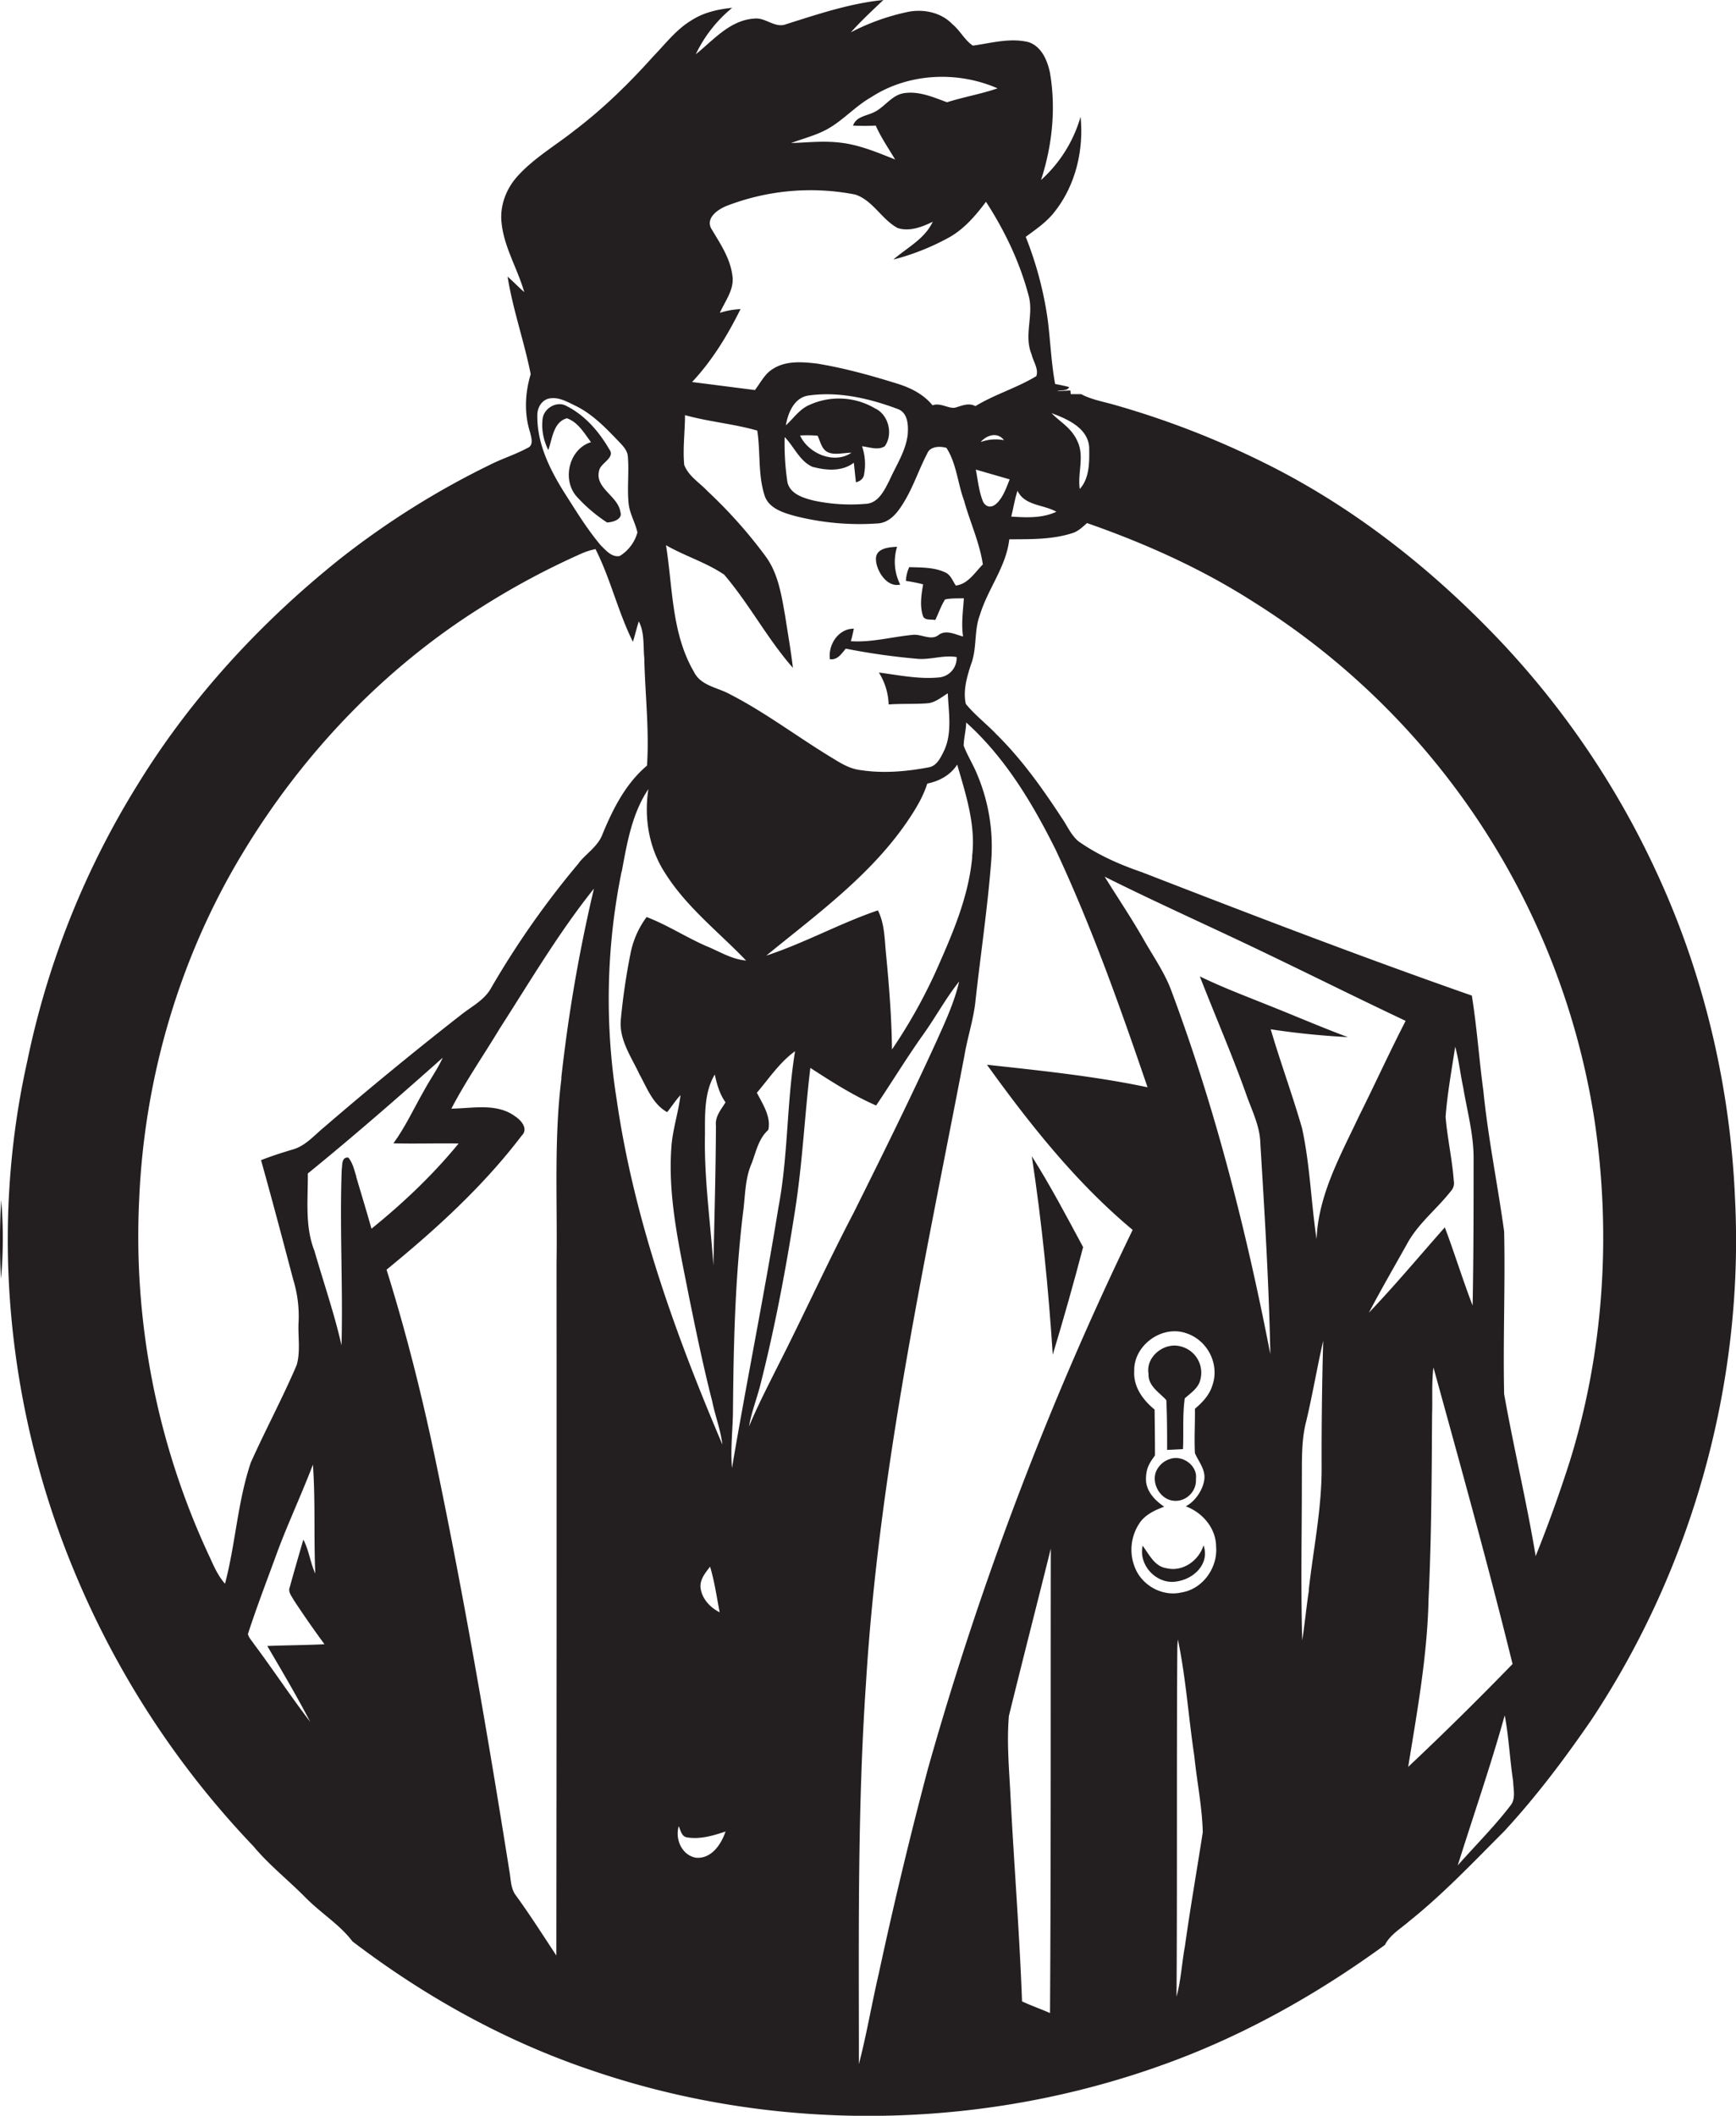 <svg id="Layer_1" data-name="Layer 1" xmlns="http://www.w3.org/2000/svg" viewBox="0 0 886.5 1080"><title>bise-eise_doctor_flat_black_logo_White_background_86402166-e278-4911-a460-a61f8b2eb96f</title><path d="M0.5,652.7a226.9,226.9,0,0,0,.1-40.1A353.2,353.2,0,0,0,.5,652.7Z" fill="#231f20"/><path d="M886,611.9c-2.4-57.4-15.9-114.6-40.1-166.7a440.1,440.1,0,0,0-84.5-122.9C728,288,689.7,258.2,646.7,236.8a445.3,445.3,0,0,0-78.5-30.4c-5.4-1.5-11-2.5-16.1-5.2h-5.3l-0.2-1.9-6.8.4c2-.8,5.1.1,6.2-2.1-2.4-.7-4.8-1.1-7.2-1.6-2-10.9-2.4-22-3.8-33a184.3,184.3,0,0,0-11.2-42.1c5.1-3.8,10.5-7.4,14.5-12.5,10.9-13.6,15.2-31.6,13.5-48.8a69.1,69.1,0,0,1-20.2,32.3c5.7-17.5,7.7-36.3,4.6-54.6-1.3-6.4-4.3-13.6-11-15.8-9.5-2.3-19,.5-28.4,1.8-4.2-2.8-6.5-7.7-10.4-10.9-6-6.3-15.5-8.1-23.8-6.1a112.6,112.6,0,0,0-28.1,10.2c5.2-5.8,10.9-11.1,16.6-16.5-17,1.7-33.3,7.2-49.5,12.3-5.8,2.4-10.7-3.6-16.5-2.8-12.4.8-20.8,11-29.8,18.2A69,69,0,0,1,373.9,4c-7.1.7-14.4,2.3-20.5,6.2-8,4.7-13.6,12.2-20,18.8-12.2,13.6-25.3,26.4-39.9,37.5-9.7,7.7-20.6,14-29,23.2-5.9,6.4-9.3,15.1-8.4,23.8,1.2,12.6,8.2,23.6,11.6,35.6-2.9-2.5-5.6-5.4-8.5-7.9,2.7,16.9,8.5,33.1,11.8,49.8-2.9,9.6-3.4,20.1-.3,29.7,0.6,2.6,2,6.7-1.4,8-6.3,3.4-13.2,5.5-19.6,8.8a424.3,424.3,0,0,0-76.1,47.8c-40.3,32.2-75.9,70.7-103,114.7A433.4,433.4,0,0,0,13.9,541.8c-19.5,87.3-9.8,180.3,25,262.6a455.1,455.1,0,0,0,90.5,138c7.9,9.5,17.6,17.1,26.3,25.9S173.2,982.1,180,991c37,28.2,78.2,51.1,122.4,65.9,98.4,33.6,208.6,30.4,305.1-8.1,35.5-14.2,68.8-33.5,99.7-56,2.7-5.3,8.1-8.3,12.4-12.1,17.4-13.9,32.7-30.1,48.4-45.8,16.4-17.7,30.9-37,44.6-56.9C864.3,800.1,890.7,705.4,886,611.9ZM556.2,228.4c0.1,7.1.3,15.6-4.8,21.2-1.2-7.9,2.3-16.1-.9-23.7s-8.8-10.1-13.5-15C545.1,213.9,555.6,218.5,556.2,228.4Zm-16.7,32.8c-7.2,3.4-15.4,3-23.1,2.5,1.1-4.4,1.8-8.9,3.2-13.2C523.2,258.2,532.9,257.5,539.4,261.2ZM422.5,65.9c8.1-4.5,14.3-11.7,22.4-16.3,18.9-12.3,44-13.5,64.5-4.5-8.4,2.9-17.3,4.4-25.8,7.1-7.1-2.6-14.5-5.9-22.2-4.6-5.7,1-9.1,6.2-13.8,9s-10.1,2.4-12,7.5a107.8,107.8,0,0,0,11.6,0c2.7,6.1,6.5,11.6,9.9,17.3-8.9-3.5-17.8-7.3-27.3-8.5s-17.2-.1-25.8.1C410.2,70.7,416.7,69.1,422.5,65.9Zm-44.4,91.9a38.6,38.6,0,0,0-10.5,1.9c2.7-6.1,7.5-12,6.4-19-1.1-9-6.4-16.6-10.9-24.2-2.6-5.4,3.4-9.5,7.7-11.3a118.9,118.9,0,0,1,65.9-5.9c9.1,3,13.5,12.7,21.7,17.1,6.1,1.9,12.4-.5,17.9-3.2-4.1,8.8-13.1,13.2-20.1,19.3a122.6,122.6,0,0,0,27.9-11c8-4.3,14-11.3,19.4-18.5,9.6,14.8,17.3,30.9,21.8,48,2.7,9.8-2.6,20.2,1.5,29.9,0.8,3.6,3.7,7.4,2.4,11.1-9.9,6-21.2,9.3-31.1,15.3-3.4-1.8-6.7-.3-10,0.7s-7.8-2.7-11.9-1.1c-4.5-5.6-11.1-8.9-17.8-11-13.5-4.2-27.1-8-41.1-10.3-7.7-.9-16.2-1.6-22.9,2.9-4,2.5-6.1,7-8.9,10.6l-32.1-4.1C363.6,184.2,371.5,171.2,378.1,157.9Zm137.5,86.9c-1.6,4-3,8.2-5.9,11.5s-5.9,3-7.6.1c-2.2-5.2-2.7-11-3.8-16.6Zm-14.7-19.2c3.1-3.5,8.6-5.1,11.8-.8A22.4,22.4,0,0,0,500.9,225.6Zm-85.5,12.9c6.7,1.8,14.8,2.3,20.6-2.2,0.4,3.3.7,6.7,1.1,10,2.3-.6,4-2,4.2-4.4a27.9,27.9,0,0,0-1.1-14c3.8,0.4,8.1,2.2,11.6,0,4.4-6.1,2-16.1-4.9-19.3a36.3,36.3,0,0,0-34-1.6c-4.8,2.2-7.8,6.8-11.6,10.2,1.1-6.2,4-13.6,10.9-15.1,15.7-2.4,31.6,1.3,46.3,6.8,5.3,2,5.4,8.6,5,13.3-1.1,8.4-5.9,15.5-9.3,23.1-2.6,5.1-5.7,11.8-12.3,12a90.1,90.1,0,0,1-26-1.6c-5.4-1.3-12.4-3.3-13.8-9.5a131.8,131.8,0,0,1-1.4-23C405.7,228.2,408.5,235.8,415.4,238.5Zm-6.8-16.1a65.7,65.7,0,0,1,8.9.1c1.5,3,2,7,5.4,8.5s8,0.2,11.9.2C426,237.1,412.9,231.6,408.6,222.4Zm-39,70.8c12.9,15,22.2,32.9,35.3,47.8-1-8.8-2.6-17.5-3.9-26.2-1.9-10.6-3.5-21.9-10.1-30.8a242.9,242.9,0,0,0-29.5-33.1c-4.1-4.4-9.8-7.7-12-13.5-0.8-8.5.4-16.9,0.4-25.4,12.1,3.4,24.8,4.4,36.9,7.9,1.7,10.9.3,22.3,3.7,33,2.1,6.7,9.5,8.9,15.6,10.6a133.5,133.5,0,0,0,42,3.8c7.1-.3,11.3-6.9,14.5-12.4,4.3-7.5,7-15.7,11-23.3,1.5-3.8,6.5-3.8,9.8-2.9,5.2,8.1,5.7,18,9,26.9,3,10.9,7.9,21.3,9.6,32.6-4.1,4.1-7.5,10-13.8,10.8-1.6-2.3-2.6-5.5-5.4-6.7-5.7-2.7-12.3-2.5-18.4-2.7a19.3,19.3,0,0,0-1.7,7c3,0.5,5.9,1,8.8,1.8-0.9,5.3-1.8,10.8-.1,16.1,0.9,2.5,4.2,1.6,6.3,2.1,1.7-3.5,2.9-7.2,5-10.5,3.1-.7,6.4-0.5,9.6-0.6-0.4,6.5-1.4,13-.4,19.5-4.1-1-8.7-3.7-12.6-.7s-8.9-.8-13.4-0.1c-10.4,1-20.7,3.9-31.3,3.2,0.6-2.1,1.1-4.3,1.5-6.4-7.9,0-13.2,8.2-12.2,15.6,3.9,0.5,5.9-2.8,8.1-5.4a337.9,337.9,0,0,0,35.7,5.1c7,0.9,13.9-2,20.9-.8a9.9,9.9,0,0,1-9,10.4c-10.3,1-20.6-1.2-30.7-2.5a32.5,32.5,0,0,1,5,16.3c6.5-.5,13.1-0.1,19.7-0.6,4.1-.3,7.2-3.1,10.5-5.1,0.4,9.8,2.4,20.3-2,29.5-1.7,3.4-3.6,7.6-7.8,8.3-11.6,2.2-23.7,3.2-35.4,1.3-5.7-.8-10.5-4.1-15.3-7-17-10.4-33-22.5-50.7-31.6-6.3-3.5-14.9-4.3-18.4-11.4-11.5-19.6-10.8-42.9-14.3-64.7C349.6,283.8,360.4,287,369.6,293.2Zm126.9,144c-1.7,19.9-9.6,38.4-17.6,56.5a266.7,266.7,0,0,1-23.4,42.1c-0.2-16.5-1.5-32.9-3.1-49.3-0.7-7.3-.7-15-4.1-21.7-19.4,6.6-37.5,16.7-57,23.1,26.3-21.5,54.6-41.9,73.5-70.7,3.5-5.3,6.8-11,8.7-17.1,6.2-1.3,11.8-4.3,15.3-9.7C493.2,405.5,498.4,421.2,496.4,437.2ZM279.7,203.6c4.9-1.4,9.6,1.3,13.9,3.4,9,4.3,15.9,11.6,22.7,18.7,1.9,2,4,4.2,4.3,7.1,0.7,8-.4,16.1.4,24.1,0.5,5.3,3.4,9.8,4.5,14.9a20.5,20.5,0,0,1-9,12c-4.1.8-7-2.8-9.6-5.3-7.2-8.5-13-18.1-19-27.5-7.3-11.7-13.7-24.8-13.5-38.9C274.3,208.5,276.2,204.8,279.7,203.6ZM158.4,878.9c-9.9-12.9-18.9-26.6-28.7-39.7-1.1-1.7-2.6-3.1-3.1-5.1,4.5-13.9,9.8-27.6,14.8-41.3s12.6-30,18.4-45.2c1.3,18.5.4,37.1,1.2,55.6-2.6-5.6-3.2-11.9-6.1-17.3-2.3,8-4.7,16.1-6.9,24.2-1.1,2.5,1,4.7,2.1,6.8q7.5,11.4,15.6,22.4c-9.7.5-19.4,0.5-29.2,0.9C144,853,151.6,865.8,158.4,878.9Zm23.6-278.2c-1.1-3.4-1.8-7-4.1-9.8-3.6-.4-3,3.8-3.4,6.2-1.1,29.9.7,59.7-.1,89.6-3.7-16.3-9.2-32.1-13.8-48.1-5-12.6-3.3-26.4-3.4-39.6,23.5-19.1,46.3-39,68.9-59.1-2.7,5.9-6.5,11.1-9.5,16.7-5.2,9-9.5,18.5-15.7,27,11.1,0.3,22.2-.1,33.3.1-13.2,16.1-28.3,30.4-44.5,43.5C187.2,618.3,184.5,609.5,181.9,600.7Zm104.7-50.2c-3.9,31.2-2,62.8-2.5,94.2q0.1,176.8-.1,353.5c-6.8-10.3-13.4-20.7-20.6-30.6-2.8-3.6-2.6-8.4-3.4-12.7-11.2-70.4-23.3-140.7-37.9-210.5-6.8-32.5-14.9-64.6-24.8-96.3,25.1-20.5,49.3-42.5,69-68.4,3.6-3.5-.3-7.9-3.4-9.9-9.4-6.9-21.7-4-32.5-3.9,7.4-14.2,16.5-27.3,24.7-40.9,15.5-24.1,30.1-48.9,48.1-71.4A800.2,800.2,0,0,0,286.6,550.5Zm9.1-110.2a446.8,446.8,0,0,0-45,64c-3.3,6-9.5,9.2-14.7,13.2q-36,28.1-70.6,57.9c-5,4.1-9.4,9.4-15.8,11.3s-11,3.4-16.4,5.5c5.7,20.3,11.1,40.8,16.5,61.2a63.4,63.4,0,0,1,2.7,20.9c-0.5,7.5,1.1,15.2-1,22.5-7.2,16.8-15.9,33-23.4,49.7-6.8,20.1-7.8,41.5-13.2,61.9-3.3-3.7-5.4-8.2-7.4-12.7A385.9,385.9,0,0,1,71.1,611.7c2.7-61.9,20.7-123.2,52.8-176.2,30.4-50.4,72-94.3,122-125.6a393.5,393.5,0,0,1,51.4-27.5,34.2,34.2,0,0,1,6.8-2.1c7.7,15.2,11.5,32.1,19.1,47.3,1.1-3.5,1.9-7,3-10.4,3,5.7,2.2,12.4,2.8,18.6,0.4,18.3,2.6,36.7,1.4,55-10.8,9.1-17.3,21.9-22.6,34.7C305.6,431.8,299.7,435.4,295.7,440.3Zm21.7,4.6c2.7-14.5,5.2-29.6,13.6-42.1-2.3,14.7.3,30.2,8.5,42.8,10.9,17.4,27.4,30.1,41.4,44.7-7.4-.6-13.7-4.7-20.4-7.4-10.3-4.5-19.9-10.8-30.4-14.8a45.9,45.9,0,0,0-8.2,18.5,326.2,326.2,0,0,0-5,34.2c-0.8,10.1,5.4,18.7,9.5,27.5,3.9,7,6.8,15.3,14.2,19.4,2.3-2.9,4.3-6,6.8-8.7-1.1,9.2-4.2,18-4.7,27.3-1.7,25.3,4.1,50.3,8.9,74.9,3.7,18.1,7.4,36.2,12,54.1,1.5,7.4,4.3,14.6,5.2,22.1-24.1-56.6-45.2-115.1-54-176.2A326.2,326.2,0,0,1,317.4,445ZM367.5,823c-5-2.5-9.3-7.2-9.8-12.9-0.2-4.1,2.6-7.4,4.9-10.4C364.9,807.3,366,815.3,367.5,823ZM355.6,948.3c-7.3-1.1-11-9.4-9-16.1,1,2.1,1.4,5.3,4.3,5.7,6.6,1.1,13.3-.9,19.6-3C368.3,941.4,363.4,948.8,355.6,948.3Zm10-373.7c-0.1,23.8-.8,47.6-1.3,71.4-1.5-22.3-4.8-44.6-4.3-67,0-10.2-.4-21.5,5-30.5,1.1,5,2.5,10,5.5,14.2C368.2,566.4,365.1,569.9,365.6,574.6Zm8.7,144.5c0.3-33.3,1.1-66.7,5.1-99.8,1.2-8.5.9-17.5,4.5-25.6,2.2-5.9,3.5-12.5,8.4-16.9,1.6-6.6-2.8-13.2-5.8-19,6.2-7.3,11.7-15.6,19.5-21.2-4.3,26.4-3.5,53.5-8.5,79.8-7.2,44.4-16.2,88.5-23.7,132.9C372.9,739.3,374.3,729.2,374.3,719.1Zm22.6-21.2c-5,10-10.1,19.9-14.4,30.2,1.3-7.7,4.3-14.9,6.1-22.5,7.3-28.9,12.8-58.3,17.4-87.8,3.8-24.1,4.9-48.5,7.8-72.7,10.8,7,21.7,14,33.6,19.2,8.1-12,15.7-24.5,24.1-36.3,6.3-8.8,11.5-18.5,18.3-27-2.4,10.4-6.9,20.1-11.2,29.7-13.6,29.8-28.1,59.1-42.7,88.4C422.3,645.1,410.2,671.8,396.9,697.9Zm51.9,309.3c-3.6,15.4-6.2,31.1-10.2,46.4,0-64.7-.8-129.5,3.6-194.2,6.6-108.2,29.9-214.4,50.3-320.6,1.5-9,4.4-17.7,5.5-26.7,2.6-23.9,6.2-47.7,8.1-71.7a94.6,94.6,0,0,0-7.1-45.1c-2-5-5-9.6-6.9-14.7,0.1-4,1.2-7.8,1.3-11.8,19.9,17.9,33.9,41.3,45.7,65C557.5,473.1,572,514,586,555c-27.1-5.7-54.6-8.5-82-11.5,21.9,30.4,45.5,60.2,74.4,84.3A1671.4,1671.4,0,0,0,473.9,902.7Q460.1,954.7,448.8,1007.2Zm87.5,20.4c-4.8-2.1-9.7-3.8-14.4-6-1.3-35.7-4.2-71.4-6-107-0.7-12.9-1.8-25.9-.7-38.7,7-28.5,14.3-56.9,21.4-85.4C536.5,869.5,536.7,948.6,536.2,1027.7Zm68.8-34.2c-1.6,8.6-2,17.4-4.3,25.8,0.4-59,0-118,.4-177,0-1.8.1-3.6,0.3-5.3,4.1,19.6,5.4,39.7,8.4,59.6,1.3,12.9,4,25.8,4.3,38.8C611.2,954.7,607.8,974,605.1,993.4Zm-1.9-180.5c-8.9,2-18.3-2.7-22.6-10.5a24.3,24.3,0,0,1,2-25.9c3-3.7,7.5-5.8,11.9-7.4-4.7-3.2-9.3-7.9-9.3-14s2.1-8.6,4.6-12.2c0-7.8-.1-15.6-0.2-23.4-5.9-4.8-10.9-11.6-10.4-19.6-0.4-12.6,13-22.9,25.1-19.8s18.7,16,14.8,27.1c-1.5,4.9-5.1,8.7-8.9,11.9,0.1,7.6-.4,15.2,0,22.7,1.9,4.3,5.4,8.3,4.8,13.3s-4.3,11.1-9.5,13.8c8.5,3.1,15.4,11.1,15.5,20.4C622,800.1,614.2,811.3,603.1,812.9Zm65.2-1.1c-1.3,8.5-2.1,17-3.4,25.5-0.8-26.9-.2-53.9-0.2-80.9,0.1-10.4-.4-21,2.3-31.2,3.2-13.5,5.5-27.3,8.6-40.8q-0.9,32.3-.8,64.6C675,770.2,670.6,790.9,668.3,811.8Zm4-178.7c-2.9-19-3.4-38.4-7.5-57.2-4.9-17-11-33.5-16-50.5,13.1,2,26.2,3.3,39.4,4-13.7-5.1-27.1-10.9-40.7-16.3-11.7-4.7-23.6-9.2-34.9-14.7,7.7,19.8,16.2,39.3,23.4,59.4,2.9,8.5,7.3,16.7,7.5,25.8,2.2,35.8,4.4,71.7,5.1,107.6-12.2-62.8-28-125.1-50.4-185.1-3.4-9.4-9.2-17.6-14.1-26.2-6.3-11.1-13.4-21.6-20.1-32.4,26.2,13.1,52.9,25,79.2,37.6s49.5,24.2,74.5,36c-8.3,16.1-15.8,32.6-23.9,48.8C684.4,590.1,673,610.3,672.3,633.1Zm26.5,37.2c6.3-12,13.1-23.7,19.7-35.5,5.6-10.3,15.1-17.6,22.3-26.8a5.9,5.9,0,0,0,1.5-5.1c-0.8-11-3.3-21.9-4.2-32.8,0.9-12,3.1-23.9,4.9-35.8,1.9,6.8,2.6,13.9,4.1,20.8,2,12,5.3,23.8,5.3,36,0,25.1,0,50.2-.5,75.3-5.1-13.2-9.2-26.7-14.2-39.9C724.8,641.2,712.3,656.2,698.8,670.3Zm20.2,231.6c4.6-28.4,9.8-56.9,10.4-85.7,1.5-31.4,1.6-62.7,1.8-94.1,0.3-8.1-.3-16.1.7-24.1,13.9,50.4,27.9,100.7,40.4,151.4C755,867.3,737.3,884.8,719.1,901.9Zm52.1,19.9c-8.2,10.7-17.9,20.3-26.8,30.4,8-25.5,16.8-50.8,24-76.6,2.1,11.1,2.6,22.5,4.3,33.7C772.8,913.4,774.2,918.3,771.2,921.8ZM801.6,746c-5.2,16.3-11,32.4-17.4,48.3-4.6-27.7-11.2-55.1-16.1-82.7-0.6-27.7.6-55.4,0-83-3.3-23.9-8.2-47.7-10.6-71.7-2.2-16.2-3.3-32.6-5.9-48.7C695,488.4,639,466.9,583.1,445.2c-11.4-3.9-22.5-8.8-32.3-15.7-3.9-3.2-5.8-8-8.6-12-9.9-15.1-20.4-29.9-33.3-42.6-5.1-5.4-11.1-9.9-15.7-15.6-1.5-6.8.6-13.9,2.7-20.3,3.1-8.1,1.4-17,4.5-25.1,4-13.3,13.4-24.5,15-38.6,10.8-.1,21.9.2,32.3-3.2,2.9-.9,5.1-3.1,7.4-5.1,29.8,10.4,58.8,23.4,85.4,40.5A380.7,380.7,0,0,1,814.2,571.5C822.9,629.6,819.1,689.8,801.6,746Z" fill="#231f20"/><path d="M459.7,298.4a25.9,25.9,0,0,1-1.6-19.3c-4.1.2-10.7,0.7-10.8,6.1S452.5,300.1,459.7,298.4Z" fill="#231f20"/><path d="M595.6,714.7c0.4,8.5.4,16.9,0.4,25.4l8.1-.4c0.4-8.6-.3-17.3.9-25.9,3.1-2.8,7.1-5.3,8-9.7a13.8,13.8,0,0,0-10-16.8c-8.3-2.4-18,5.1-16.5,13.9C586.2,707.5,592,710.7,595.6,714.7Z" fill="#231f20"/><path d="M537.6,691.5c5.5-18.2,10.7-36.6,15.5-54.9-8.4-15.6-16.7-31.4-26.2-46.4C532,623.7,535.4,657.6,537.6,691.5Z" fill="#231f20"/><path d="M610.7,755c1-7-7.1-12.6-13.4-10.2a11.2,11.2,0,0,0-6,4.6c-4.1,5.9.1,15.1,7,16.5S611.2,761.4,610.7,755Z" fill="#231f20"/><path d="M595.7,800.5c-6.2-.9-8.9-7.1-12.2-11.5-2.2,9.7,6.6,19.4,16.4,18.4s18-9.3,14.7-18.6C612.2,796.6,604,802.5,595.7,800.5Z" fill="#231f20"/><path d="M301.8,225.7c-11.3,3.5-15,19.3-7.2,27.9A79.5,79.5,0,0,0,310,266.7c2.9-.1,8.1-1.6,6.8-5.4-1.3-8.5-13.9-12.3-10.6-21.9,1.4-3.4,8.1-6.1,4.9-10.1-5.2-9-12.4-17.3-21.7-22-4.9-2.9-11.6,1-12.3,6.4s0.4,11.1,2.9,16c2.1-5.8,2.5-14.2,9.5-16.2C295.3,215.6,298.3,221.1,301.8,225.7Z" fill="#231f20"/></svg>